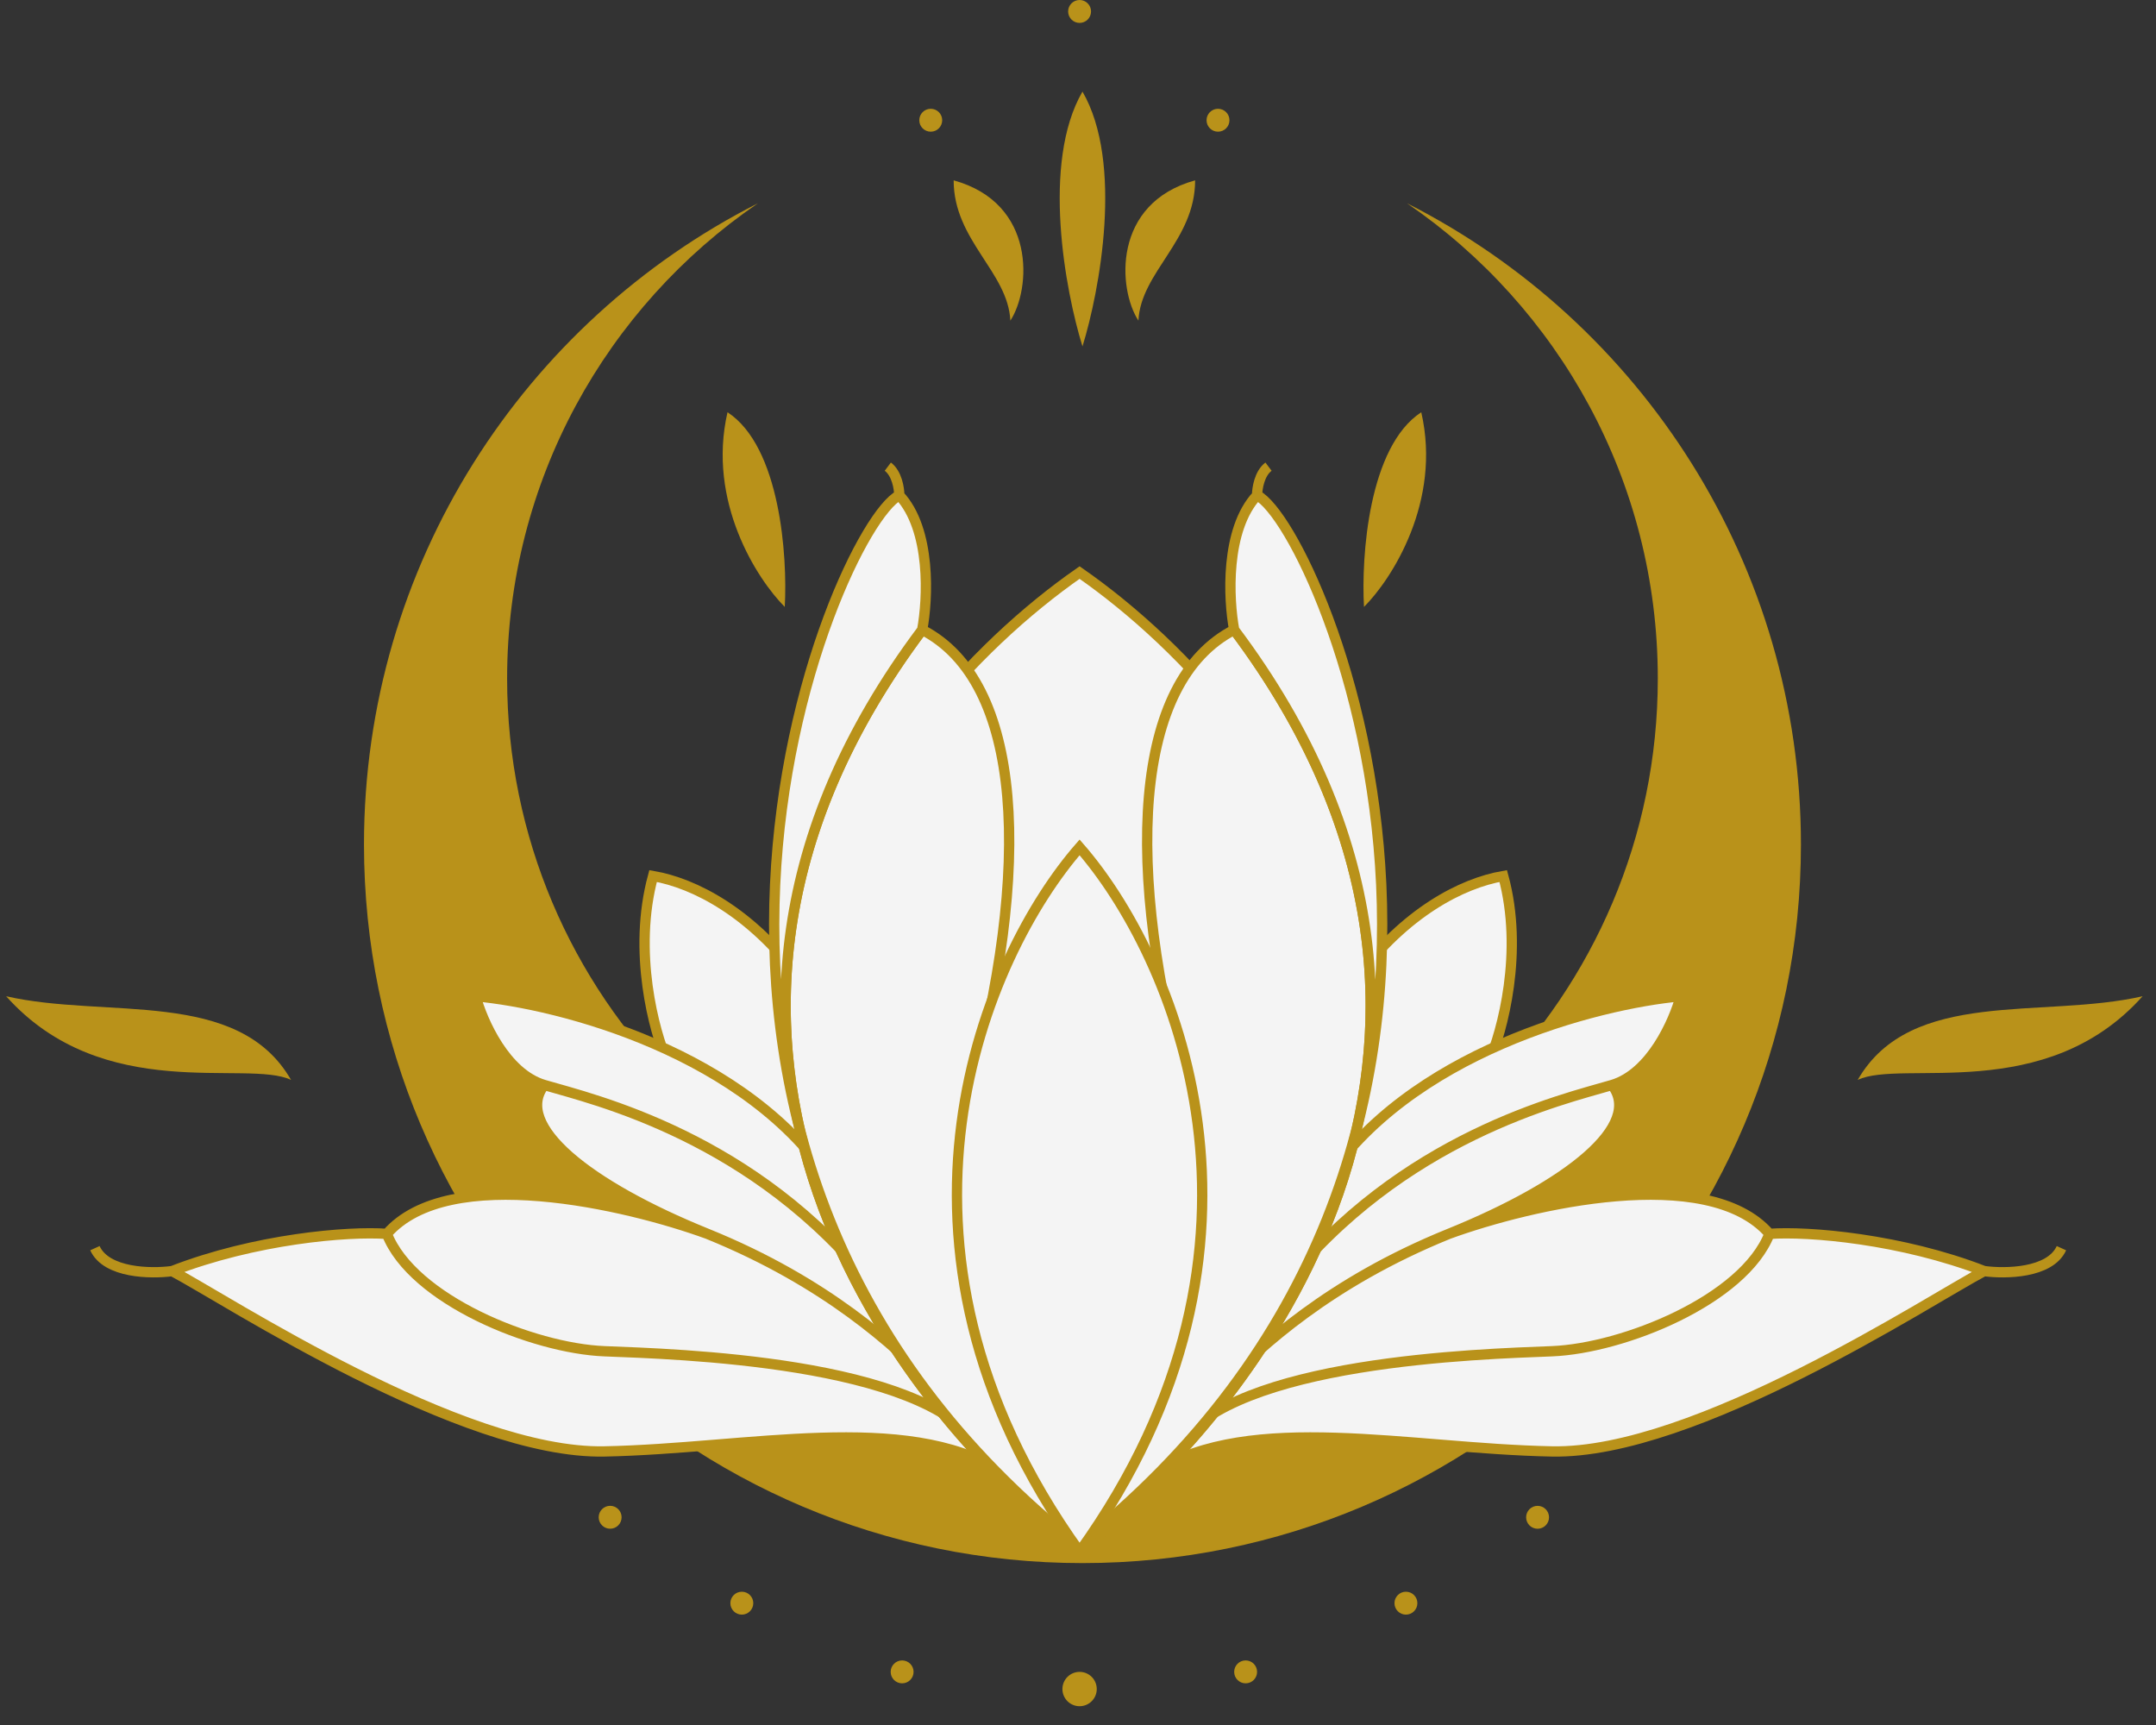 <svg width="80" height="64" viewBox="0 0 80 64" fill="none" xmlns="http://www.w3.org/2000/svg">
<rect x="0" y="0" width="80" height="64" fill="#333333" stroke="none"/>
<path fill-rule="evenodd" clip-rule="evenodd" d="M40.166 46.522C51.956 46.522 61.514 36.964 61.514 25.173C61.514 17.849 57.827 11.387 52.208 7.542C60.881 11.941 66.825 20.943 66.825 31.333C66.825 46.057 54.889 57.993 40.166 57.993C25.442 57.993 13.506 46.057 13.506 31.333C13.506 20.943 19.45 11.941 28.123 7.542C22.504 11.387 18.817 17.849 18.817 25.173C18.817 36.964 28.375 46.522 40.166 46.522Z" fill="#B9921A"/>
<path d="M24.233 32.502C23.469 35.306 24.269 38.273 24.765 39.405C26.039 42.025 29.565 47.456 33.474 48.221C32.624 36.856 27.314 33.033 24.233 32.502Z" fill="#F4F4F4" stroke="#B9921A" stroke-width="0.382"/>
<path d="M55.779 32.502C56.544 35.306 55.743 38.273 55.248 39.405C53.973 42.025 50.447 47.456 46.538 48.221C47.388 36.856 52.699 33.033 55.779 32.502Z" fill="#F4F4F4" stroke="#B9921A" stroke-width="0.382"/>
<path d="M40.059 21.243C47.914 26.706 58.911 41.62 40.059 57.568C21.208 41.62 32.204 26.706 40.059 21.243Z" fill="#F4F4F4" stroke="#B9921A" stroke-width="0.382"/>
<path d="M17.648 36.962C20.764 37.246 27.781 39.044 30.925 43.973C31.306 45.296 31.832 46.579 32.446 47.796C33.072 49.036 33.789 50.208 34.536 51.285C35.006 51.963 35.488 52.604 35.968 53.2C36.109 53.346 36.234 53.499 36.342 53.659C36.613 53.986 36.883 54.298 37.147 54.594C33.597 52.364 27.738 53.744 22.428 53.85C17.117 53.957 8.408 48.221 6.389 47.159C9.448 45.969 12.904 45.672 14.355 45.778C16.65 43.144 23.242 44.681 26.252 45.778C21.791 43.973 19.029 41.742 20.197 40.255C18.753 39.83 17.896 37.883 17.648 36.962Z" fill="#F4F4F4"/>
<path d="M39.953 57.356C39.23 56.757 38.231 55.809 37.147 54.594M20.197 40.255C18.753 39.83 17.896 37.883 17.648 36.962C20.764 37.246 27.781 39.044 30.925 43.973C31.306 45.296 31.832 46.579 32.446 47.796M20.197 40.255C22.003 40.786 28.02 42.167 32.446 47.796M20.197 40.255C19.029 41.742 21.791 43.973 26.252 45.778M32.446 47.796C33.072 49.036 33.789 50.208 34.536 51.285M26.252 45.778C30.712 47.584 33.262 49.995 34.536 51.285M26.252 45.778C23.242 44.681 16.65 43.144 14.355 45.778M34.536 51.285C35.129 52.14 35.741 52.935 36.342 53.659M14.355 45.778C15.311 48.221 19.772 50.027 22.428 50.133C25.083 50.239 34.218 50.493 36.342 53.659M14.355 45.778C12.904 45.672 9.448 45.969 6.389 47.159M36.342 53.659C36.613 53.986 36.883 54.298 37.147 54.594M6.389 47.159C8.408 48.221 17.117 53.957 22.428 53.85C27.738 53.744 33.597 52.364 37.147 54.594M6.389 47.159C5.611 47.265 3.947 47.244 3.522 46.309" stroke="#B9921A" stroke-width="0.382"/>
<path d="M62.364 36.962C59.249 37.246 52.231 39.044 49.087 43.973C48.707 45.296 48.181 46.579 47.566 47.796C46.941 49.036 46.224 50.208 45.476 51.285C45.006 51.963 44.524 52.604 44.045 53.2C43.903 53.346 43.778 53.499 43.671 53.659C43.399 53.986 43.13 54.298 42.865 54.594C46.415 52.364 52.274 53.744 57.585 53.85C62.895 53.957 71.605 48.221 73.623 47.159C70.564 45.969 67.109 45.672 65.657 45.778C63.363 43.144 56.77 44.681 53.761 45.778C58.222 43.973 60.983 41.742 59.815 40.255C61.26 39.83 62.116 37.883 62.364 36.962Z" fill="#F4F4F4"/>
<path d="M40.059 57.356C40.782 56.757 41.782 55.809 42.865 54.594M59.815 40.255C61.26 39.83 62.116 37.883 62.364 36.962C59.249 37.246 52.231 39.044 49.087 43.973C48.707 45.296 48.181 46.579 47.566 47.796M59.815 40.255C58.01 40.786 51.993 42.167 47.566 47.796M59.815 40.255C60.983 41.742 58.222 43.973 53.761 45.778M47.566 47.796C46.941 49.036 46.224 50.208 45.476 51.285M53.761 45.778C49.3 47.584 46.751 49.995 45.476 51.285M53.761 45.778C56.77 44.681 63.363 43.144 65.657 45.778M45.476 51.285C44.883 52.14 44.272 52.935 43.671 53.659M65.657 45.778C64.701 48.221 60.24 50.027 57.585 50.133C54.929 50.239 45.795 50.493 43.671 53.659M65.657 45.778C67.109 45.672 70.564 45.969 73.623 47.159M43.671 53.659C43.399 53.986 43.13 54.298 42.865 54.594M73.623 47.159C71.605 48.221 62.895 53.957 57.585 53.85C52.274 53.744 46.415 52.364 42.865 54.594M73.623 47.159C74.402 47.265 76.066 47.244 76.491 46.309" stroke="#B9921A" stroke-width="0.382"/>
<path d="M34.218 23.367C23.102 38.189 32.765 51.614 39.527 56.973C39.698 57.109 39.914 56.936 39.813 56.742C38.205 53.677 34.349 48.144 35.917 40.892C38.36 32.077 37.935 25.279 34.218 23.367Z" fill="#F4F4F4" stroke="#B9921A" stroke-width="0.382"/>
<path d="M45.795 23.367C56.911 38.189 47.247 51.614 40.485 56.973C40.314 57.109 40.098 56.936 40.199 56.742C41.807 53.677 45.663 48.144 44.095 40.892C41.653 32.077 42.077 25.279 45.795 23.367Z" fill="#F4F4F4" stroke="#B9921A" stroke-width="0.382"/>
<path d="M40.166 57.462C36.327 54.628 31.232 48.952 29.644 41.777C26.678 30.188 31.702 19.244 33.368 18.375C34.557 19.65 34.43 22.234 34.218 23.367C29.259 29.979 28.435 36.313 29.644 41.777C31.028 47.184 34.151 52.731 40.166 57.462Z" fill="#F4F4F4"/>
<path d="M33.368 18.375C34.557 19.65 34.43 22.234 34.218 23.367C22.746 38.662 33.403 52.47 40.166 57.462C21.26 42.592 30.925 19.65 33.368 18.375ZM33.368 18.375C33.368 18.127 33.283 17.568 32.943 17.313" stroke="#B9921A" stroke-width="0.382"/>
<path d="M39.847 57.462C43.686 54.628 48.78 48.952 50.368 41.777C53.334 30.188 48.31 19.244 46.645 18.375C45.455 19.65 45.582 22.234 45.795 23.367C50.754 29.979 51.577 36.313 50.368 41.777C48.984 47.184 45.861 52.731 39.847 57.462Z" fill="#F4F4F4"/>
<path d="M46.645 18.375C45.455 19.65 45.582 22.234 45.795 23.367C57.266 38.662 46.609 52.47 39.847 57.462C58.753 42.592 49.088 19.65 46.645 18.375ZM46.645 18.375C46.645 18.127 46.73 17.568 47.069 17.313" stroke="#B9921A" stroke-width="0.382"/>
<path d="M40.059 31.439C43.493 35.369 48.301 46.097 40.059 57.568C31.817 46.097 36.625 35.369 40.059 31.439Z" fill="#F4F4F4" stroke="#B9921A" stroke-width="0.382"/>
<path d="M29.119 22.517C28.092 21.491 26.23 18.609 26.995 15.295C28.949 16.569 29.225 20.641 29.119 22.517Z" fill="#B9921A"/>
<path d="M50.612 22.517C51.639 21.491 53.501 18.609 52.737 15.295C50.782 16.569 50.506 20.641 50.612 22.517Z" fill="#B9921A"/>
<path d="M37.49 11.896C37.404 10.09 35.386 8.922 35.386 6.691C38.466 7.541 38.254 10.728 37.49 11.896Z" fill="#B9921A"/>
<path d="M42.242 11.896C42.328 10.09 44.346 8.922 44.346 6.691C41.265 7.541 41.478 10.728 42.242 11.896Z" fill="#B9921A"/>
<path d="M10.8 40.067C9.169 39.287 3.84 40.999 0.228 36.962C3.947 37.812 8.832 36.644 10.8 40.067Z" fill="#B9921A"/>
<path d="M68.931 40.067C70.562 39.287 75.891 40.999 79.503 36.962C75.785 37.812 70.899 36.644 68.931 40.067Z" fill="#B9921A"/>
<path d="M40.166 12.852C39.528 10.798 38.636 6.033 40.166 3.399C41.695 6.033 40.803 10.798 40.166 12.852Z" fill="#B9921A"/>
<circle cx="34.536" cy="4.461" r="0.425" fill="#B9921A"/>
<circle cx="0.425" cy="0.425" r="0.425" transform="matrix(-1 0 0 1 45.62 4.036)" fill="#B9921A"/>
<circle cx="40.059" cy="0.425" r="0.425" fill="#B9921A"/>
<circle cx="33.474" cy="62.029" r="0.425" fill="#B9921A"/>
<circle cx="27.526" cy="59.48" r="0.425" fill="#B9921A"/>
<circle cx="22.64" cy="56.293" r="0.425" fill="#B9921A"/>
<circle cx="0.425" cy="0.425" r="0.425" transform="matrix(-1 0 0 1 46.645 61.604)" fill="#B9921A"/>
<circle cx="0.425" cy="0.425" r="0.425" transform="matrix(-1 0 0 1 52.593 59.055)" fill="#B9921A"/>
<circle cx="0.425" cy="0.425" r="0.425" transform="matrix(-1 0 0 1 57.478 55.869)" fill="#B9921A"/>
<circle cx="40.059" cy="62.666" r="0.637" fill="#B9921A"/>
</svg>
